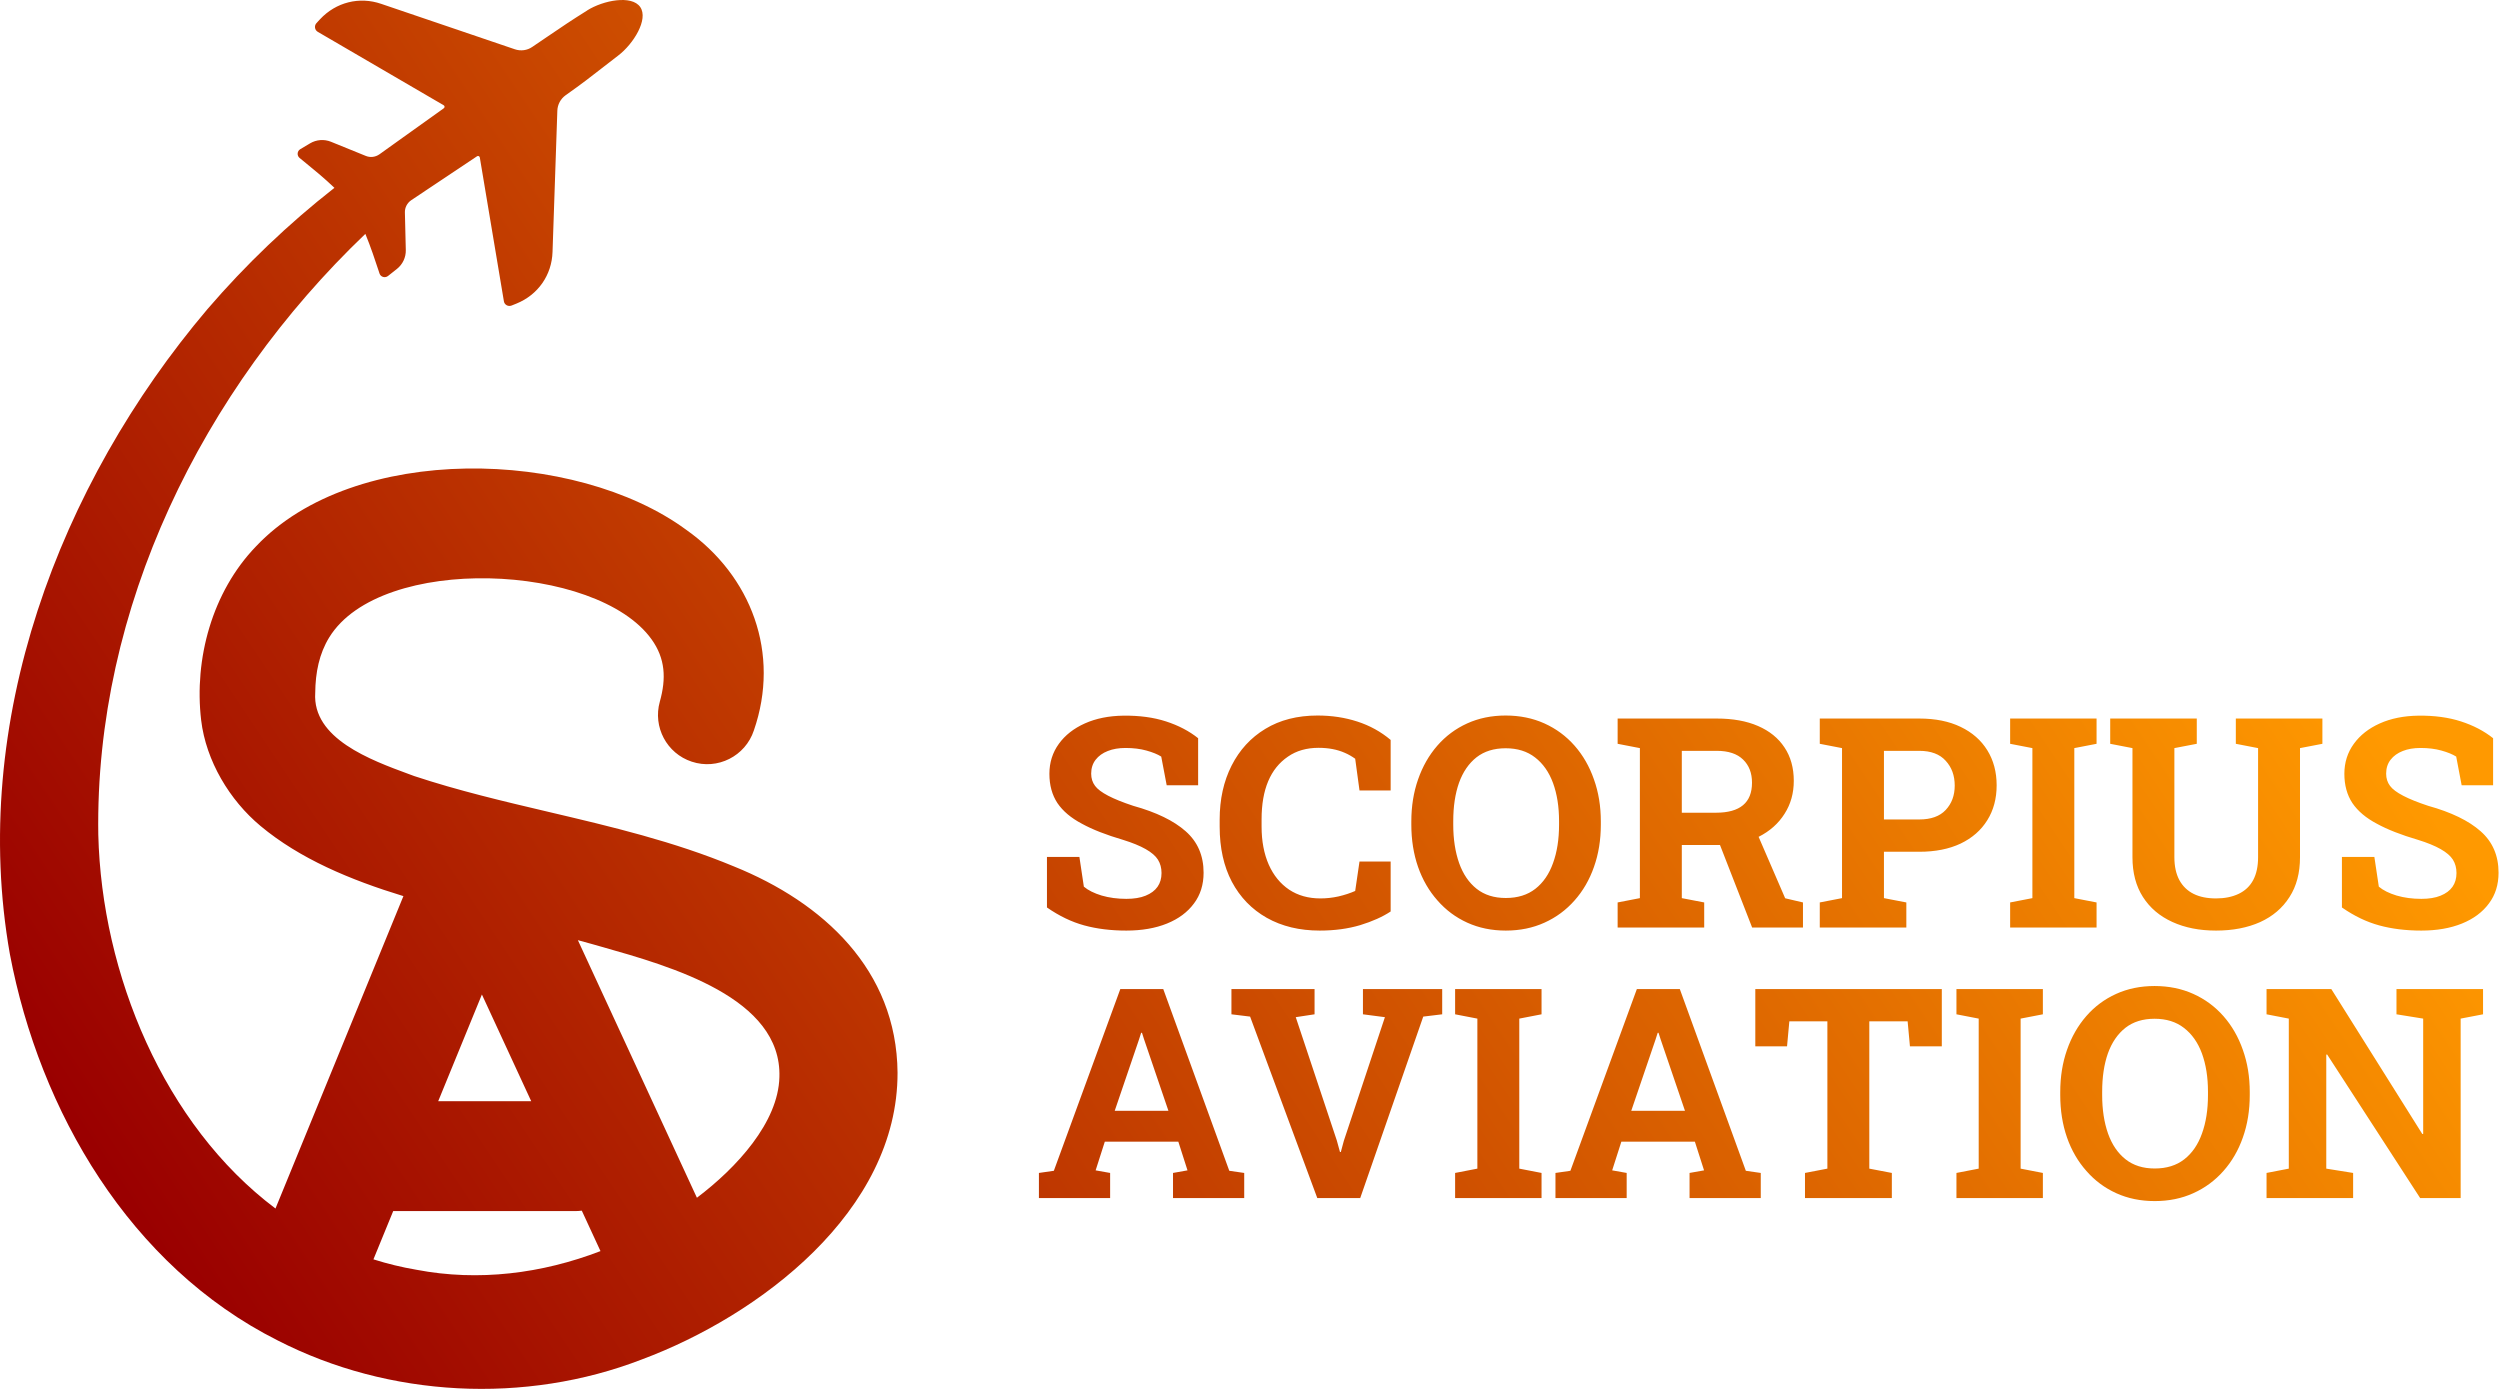 <?xml version="1.0" encoding="UTF-8"?> <svg xmlns="http://www.w3.org/2000/svg" width="549" height="305" viewBox="0 0 549 305" fill="none"><path fill-rule="evenodd" clip-rule="evenodd" d="M120.297 7.989C123.412 5.87 125.421 4.503 128.934 2.308L128.945 2.319V2.286C132.469 0.073 138.724 -1.161 140.597 1.548C142.458 4.246 139.099 9.653 135.773 12.186C134.353 13.265 133.197 14.169 132.098 15.027L132.098 15.028C129.832 16.799 127.811 18.379 124.221 20.908C123.109 21.701 122.437 22.956 122.393 24.3L121.336 55.311C121.182 60.399 118.164 64.738 113.418 66.665L112.35 67.094C111.601 67.392 110.775 66.94 110.654 66.158L105.368 34.586C105.313 34.288 104.982 34.156 104.751 34.321C100.104 37.449 94.785 40.995 90.314 43.957C89.422 44.563 88.882 45.576 88.915 46.655L89.113 54.904C89.157 56.511 88.431 58.053 87.164 59.055L85.204 60.608C84.554 61.115 83.607 60.839 83.343 60.068C83.269 59.846 83.191 59.609 83.109 59.358C82.422 57.274 81.425 54.246 80.234 51.358C44.376 85.62 20.811 133.555 21.585 183.285C22.328 213.901 35.998 246.979 60.495 265.391L88.59 196.787C76.894 193.221 65.806 188.558 57.221 181.391C50.415 175.72 45.239 167.097 44.171 158.144C42.596 144.687 46.583 129.985 56.208 119.997C77.748 97.135 126.335 98.468 150.661 116.319C165.055 126.472 171.398 143.508 165.55 160.401C163.678 166.062 157.566 169.145 151.906 167.262C146.4 165.445 143.349 159.63 144.891 154.102C146.334 148.97 146.102 144.61 143.096 140.414C131.103 123.631 83.596 121.583 72.297 139.973C70.094 143.563 69.269 147.682 69.225 152.142C68.57 162.188 81.343 166.884 89.872 170.021L89.878 170.023L89.881 170.024C90.25 170.16 90.611 170.292 90.963 170.423C100.614 173.62 110.541 175.956 120.508 178.303C134.198 181.525 147.965 184.766 161.2 190.278C180.659 198.152 196.914 212.898 197.101 235.561C197.167 266.022 166.718 288.927 140.96 298.53C115.334 308.441 85.424 306.9 60.976 294.357C28.501 278.025 8.722 244.052 2.17 209.528C-6.805 158.694 12.918 106.418 45.537 67.908C53.922 58.158 63.293 49.187 73.442 41.249C71.187 39.085 68.639 37.01 66.804 35.514L66.804 35.514C66.434 35.213 66.093 34.935 65.789 34.685C65.161 34.167 65.238 33.176 65.943 32.758L68.091 31.48C69.478 30.654 71.185 30.522 72.672 31.128L80.314 34.233C81.306 34.652 82.44 34.508 83.332 33.881C84.912 32.751 86.603 31.539 88.333 30.299L88.334 30.298L88.337 30.296C91.379 28.115 94.544 25.846 97.45 23.782C97.703 23.606 97.681 23.265 97.428 23.111L69.776 6.988C69.093 6.581 68.961 5.656 69.5 5.072L70.282 4.224C73.773 0.491 78.905 -0.808 83.706 0.844L113.065 10.821C114.354 11.261 115.775 11.074 116.887 10.303C118.193 9.421 119.301 8.667 120.295 7.99L120.297 7.989ZM91.448 278.84C88.197 278.287 85.049 277.519 82.006 276.554L86.346 265.956H126.247C126.761 265.956 127.267 265.924 127.763 265.861L131.866 274.741C119.049 279.67 105.113 281.459 91.448 278.84ZM116.653 241.819L105.826 218.39L96.231 241.819H116.653ZM171.156 236.53C170.916 246.458 161.798 256.414 153.042 263.026L126.902 206.461C127.939 206.737 128.962 207.018 129.969 207.303C130.674 207.505 131.404 207.712 132.157 207.925C147.406 212.241 171.712 219.12 171.156 236.53ZM516.745 257.578V263.095H497.734V257.578L502.621 256.632V223.687L497.734 222.741V217.192H511.953L531.941 249.034L532.13 249.003V223.687L526.266 222.741V217.192H545.277V222.741L540.359 223.687V263.095H531.468L511.039 231.568L510.85 231.6V256.632L516.745 257.578ZM464.726 262.024C467.269 263.18 470.085 263.758 473.175 263.758C476.286 263.758 479.113 263.18 481.656 262.024C484.22 260.868 486.427 259.239 488.276 257.137C490.126 255.056 491.545 252.608 492.533 249.791C493.541 246.954 494.046 243.854 494.046 240.491V239.797C494.046 236.455 493.541 233.376 492.533 230.56C491.545 227.722 490.126 225.253 488.276 223.151C486.427 221.049 484.22 219.42 481.656 218.264C479.092 217.108 476.254 216.53 473.143 216.53C470.054 216.53 467.237 217.108 464.694 218.264C462.151 219.42 459.965 221.049 458.137 223.151C456.308 225.253 454.9 227.722 453.912 230.56C452.924 233.376 452.43 236.455 452.43 239.797V240.491C452.43 243.854 452.924 246.954 453.912 249.791C454.9 252.608 456.319 255.056 458.168 257.137C459.997 259.239 462.183 260.868 464.726 262.024ZM479.67 254.583C477.946 255.928 475.781 256.601 473.175 256.601C470.611 256.601 468.477 255.928 466.775 254.583C465.073 253.238 463.79 251.357 462.929 248.94C462.067 246.481 461.636 243.664 461.636 240.491V239.734C461.636 236.518 462.056 233.712 462.897 231.316C463.759 228.92 465.041 227.05 466.743 225.705C468.446 224.38 470.579 223.718 473.143 223.718C475.729 223.718 477.883 224.391 479.607 225.736C481.351 227.081 482.665 228.952 483.547 231.348C484.43 233.765 484.872 236.56 484.872 239.734V240.491C484.872 243.706 484.43 246.523 483.547 248.94C482.686 251.357 481.393 253.238 479.67 254.583ZM448.615 257.578V263.095H429.635V257.578L434.522 256.632V223.687L429.635 222.741V217.192H448.615V222.741L443.728 223.687V256.632L448.615 257.578ZM415.448 263.095V257.578L410.499 256.632V224.286H418.916L419.421 229.771H426.42V217.192H385.466V229.771H392.434L392.938 224.286H401.293V256.632L396.375 257.578V263.095H415.448ZM357.218 257.578V263.095H341.58V257.578L344.859 257.105L359.456 217.192H368.883L383.385 257.105L386.664 257.578V263.095H371.026V257.578L374.211 257.011L372.193 250.705H356.051L354.033 257.011L357.218 257.578ZM364.027 226.808L363.554 228.29L358.226 243.927H370.018L364.658 228.195L364.217 226.808H364.027ZM338.523 263.095V257.578L333.636 256.632V223.687L338.523 222.741V217.192H319.543V222.741L324.43 223.687V256.632L319.543 257.578V263.095H338.523ZM312.544 223.245L298.704 263.095H289.277L274.522 223.245L270.424 222.741V217.192H288.678V222.741L284.548 223.371L293.565 250.453L294.258 252.975H294.448L295.11 250.516L304.126 223.371L299.303 222.741V217.192H316.706V222.741L312.544 223.245ZM243.784 263.095V257.578L240.6 257.011L242.617 250.705H258.759L260.777 257.011L257.593 257.578V263.095H273.23V257.578L269.951 257.105L255.449 217.192H246.022L231.425 257.105L228.146 257.578V263.095H243.784ZM250.121 228.29L250.594 226.808H250.783L251.224 228.195L256.584 243.927H244.793L250.121 228.29ZM531.721 204.356C528.337 204.356 525.258 203.978 522.483 203.221C519.709 202.465 516.977 201.151 514.286 199.28V188.183H521.411L522.389 194.709C523.335 195.508 524.638 196.159 526.298 196.664C527.959 197.147 529.766 197.389 531.721 197.389C533.402 197.389 534.81 197.158 535.945 196.695C538.278 195.749 539.445 194.089 539.445 191.714C539.445 190.6 539.182 189.623 538.657 188.782C537.627 187.143 535.073 185.692 530.996 184.431C527.275 183.338 524.27 182.161 521.979 180.9C519.583 179.639 517.786 178.126 516.588 176.36C515.411 174.574 514.822 172.43 514.822 169.929C514.822 167.449 515.516 165.252 516.903 163.34C518.269 161.448 520.171 159.956 522.609 158.863C525.048 157.77 527.864 157.202 531.059 157.16C534.59 157.118 537.711 157.539 540.422 158.421C543.155 159.304 545.509 160.534 547.484 162.11V172.451H540.58L539.382 166.146C538.583 165.641 537.501 165.2 536.135 164.821C534.789 164.443 533.255 164.254 531.532 164.254C530.06 164.254 528.768 164.475 527.654 164.916C526.519 165.357 525.626 165.998 524.974 166.839C524.322 167.68 523.997 168.699 523.997 169.897C523.997 170.927 524.28 171.82 524.848 172.577C525.899 174.006 528.694 175.467 533.234 176.959C538.299 178.368 542.135 180.228 544.741 182.54C547.369 184.852 548.682 187.889 548.682 191.651C548.682 194.278 547.978 196.527 546.57 198.398C545.162 200.31 543.186 201.782 540.643 202.811C538.1 203.841 535.126 204.356 531.721 204.356ZM477.053 202.464C479.806 203.726 483.001 204.356 486.637 204.356C490.315 204.356 493.542 203.736 496.316 202.496C499.09 201.235 501.245 199.396 502.779 196.979C504.313 194.604 505.081 191.693 505.081 188.246V164.285L509.999 163.339V157.791H490.988V163.339L495.875 164.285V188.246C495.875 192.239 494.456 194.919 491.618 196.285C490.21 196.958 488.55 197.294 486.637 197.294C482.749 197.294 480.069 195.959 478.598 193.29C477.862 191.924 477.494 190.242 477.494 188.246V164.285L482.413 163.339V157.791H463.402V163.339L468.288 164.285V188.246C468.288 191.672 469.056 194.583 470.59 196.979C472.124 199.375 474.279 201.203 477.053 202.464ZM460.406 198.177V203.694H441.427V198.177L446.313 197.231V164.285L441.427 163.339V157.791H460.406V163.339L455.519 164.285V197.231L460.406 198.177ZM418.632 203.694V198.177L413.714 197.231V187.048H421.47C424.98 187.048 428.006 186.449 430.55 185.251C433.093 184.032 435.047 182.319 436.414 180.112C437.78 177.926 438.463 175.372 438.463 172.451C438.463 169.529 437.78 166.965 436.414 164.758C435.047 162.551 433.093 160.838 430.55 159.619C428.027 158.4 425.001 157.791 421.47 157.791H399.622V163.339L404.508 164.285V197.231L399.622 198.177V203.694H418.632ZM413.714 164.884H421.47C424.034 164.884 425.968 165.609 427.271 167.06C428.595 168.489 429.257 170.307 429.257 172.514C429.257 174.679 428.595 176.465 427.271 177.873C425.968 179.261 424.034 179.954 421.47 179.954H413.714V164.884ZM386.191 183.769L392.024 197.262L395.933 198.177V203.694H384.773L377.711 185.566H369.324V197.231L374.243 198.177V203.694H355.232V198.177L360.118 197.231V164.285L355.232 163.339V157.791H376.985C380.537 157.791 383.564 158.337 386.065 159.43C388.587 160.523 390.521 162.089 391.866 164.128C393.232 166.166 393.915 168.615 393.915 171.473C393.915 174.185 393.243 176.591 391.898 178.693C390.553 180.837 388.65 182.529 386.191 183.769ZM369.324 164.884V178.472H376.828C382.103 178.472 384.741 176.276 384.741 171.883C384.741 169.76 384.09 168.068 382.786 166.807C381.483 165.525 379.55 164.884 376.985 164.884H369.324ZM322.223 202.622C324.766 203.778 327.583 204.356 330.672 204.356C333.783 204.356 336.61 203.778 339.153 202.622C341.717 201.466 343.924 199.837 345.774 197.736C347.623 195.655 349.042 193.206 350.03 190.39C351.039 187.552 351.543 184.452 351.543 181.089V180.396C351.543 177.054 351.039 173.975 350.03 171.158C349.042 168.321 347.623 165.851 345.774 163.749C343.924 161.648 341.717 160.019 339.153 158.863C336.589 157.707 333.751 157.129 330.641 157.129C327.551 157.129 324.735 157.707 322.192 158.863C319.648 160.019 317.463 161.648 315.634 163.749C313.805 165.851 312.397 168.321 311.409 171.158C310.421 173.975 309.928 177.054 309.928 180.396V181.089C309.928 184.452 310.421 187.552 311.409 190.39C312.397 193.206 313.816 195.655 315.665 197.736C317.494 199.837 319.68 201.466 322.223 202.622ZM337.167 195.182C335.443 196.527 333.279 197.2 330.672 197.2C328.108 197.2 325.975 196.527 324.272 195.182C322.57 193.837 321.288 191.956 320.426 189.539C319.564 187.079 319.133 184.263 319.133 181.089V180.333C319.133 177.117 319.554 174.311 320.395 171.915C321.256 169.519 322.538 167.648 324.241 166.303C325.943 164.979 328.077 164.317 330.641 164.317C333.226 164.317 335.38 164.99 337.104 166.335C338.848 167.68 340.162 169.55 341.045 171.947C341.928 174.364 342.369 177.159 342.369 180.333V181.089C342.369 184.305 341.928 187.122 341.045 189.539C340.183 191.956 338.89 193.837 337.167 195.182ZM289.813 204.356C285.378 204.356 281.5 203.421 278.179 201.55C274.88 199.68 272.326 197.042 270.518 193.637C268.732 190.232 267.838 186.197 267.838 181.531V179.986C267.838 175.53 268.711 171.579 270.455 168.132C272.2 164.685 274.669 161.994 277.864 160.061C281.08 158.106 284.905 157.129 289.34 157.129C292.451 157.129 295.362 157.57 298.073 158.453C300.805 159.336 303.243 160.681 305.387 162.488V173.586H298.546L297.6 166.618C296.864 166.093 296.108 165.662 295.33 165.326C293.67 164.59 291.746 164.222 289.561 164.222C286.933 164.222 284.695 164.863 282.845 166.146C278.978 168.773 277.044 173.365 277.044 179.923V181.531C277.044 184.704 277.57 187.489 278.621 189.885C279.672 192.239 281.164 194.068 283.098 195.371C285.031 196.653 287.322 197.294 289.97 197.294C291.295 197.294 292.619 197.147 293.943 196.853C295.288 196.538 296.507 196.138 297.6 195.655L298.546 189.192H305.387V200.163C303.601 201.34 301.373 202.339 298.703 203.158C296.034 203.957 293.071 204.356 289.813 204.356ZM238.109 203.221C240.883 203.978 243.963 204.356 247.346 204.356C250.751 204.356 253.725 203.841 256.269 202.811C258.812 201.782 260.787 200.31 262.196 198.398C263.604 196.527 264.308 194.278 264.308 191.651C264.308 187.889 262.994 184.852 260.367 182.54C257.761 180.228 253.925 178.368 248.86 176.959C244.32 175.467 241.524 174.006 240.474 172.577C239.906 171.82 239.622 170.927 239.622 169.897C239.622 168.699 239.948 167.68 240.6 166.839C241.251 165.998 242.144 165.357 243.279 164.916C244.393 164.475 245.686 164.254 247.157 164.254C248.881 164.254 250.415 164.443 251.76 164.821C253.126 165.2 254.209 165.641 255.008 166.146L256.206 172.451H263.11V162.11C261.134 160.534 258.78 159.304 256.048 158.421C253.337 157.539 250.215 157.118 246.684 157.16C243.49 157.202 240.673 157.77 238.235 158.863C235.797 159.956 233.895 161.448 232.529 163.34C231.142 165.252 230.448 167.449 230.448 169.929C230.448 172.43 231.036 174.574 232.213 176.36C233.411 178.126 235.209 179.639 237.605 180.9C239.896 182.161 242.901 183.338 246.621 184.431C250.699 185.692 253.253 187.143 254.282 188.782C254.808 189.623 255.071 190.6 255.071 191.714C255.071 194.089 253.904 195.749 251.571 196.695C250.436 197.158 249.028 197.389 247.346 197.389C245.392 197.389 243.584 197.147 241.924 196.664C240.263 196.159 238.96 195.508 238.014 194.709L237.037 188.183H229.912V199.28C232.602 201.151 235.335 202.465 238.109 203.221Z" fill="url(#paint0_linear_528_23)"></path><defs><linearGradient id="paint0_linear_528_23" x1="38.919" y1="280.378" x2="428.907" y2="19.857" gradientUnits="userSpaceOnUse"><stop stop-color="#9A0000"></stop><stop offset="1" stop-color="#FF9900"></stop></linearGradient></defs></svg> 